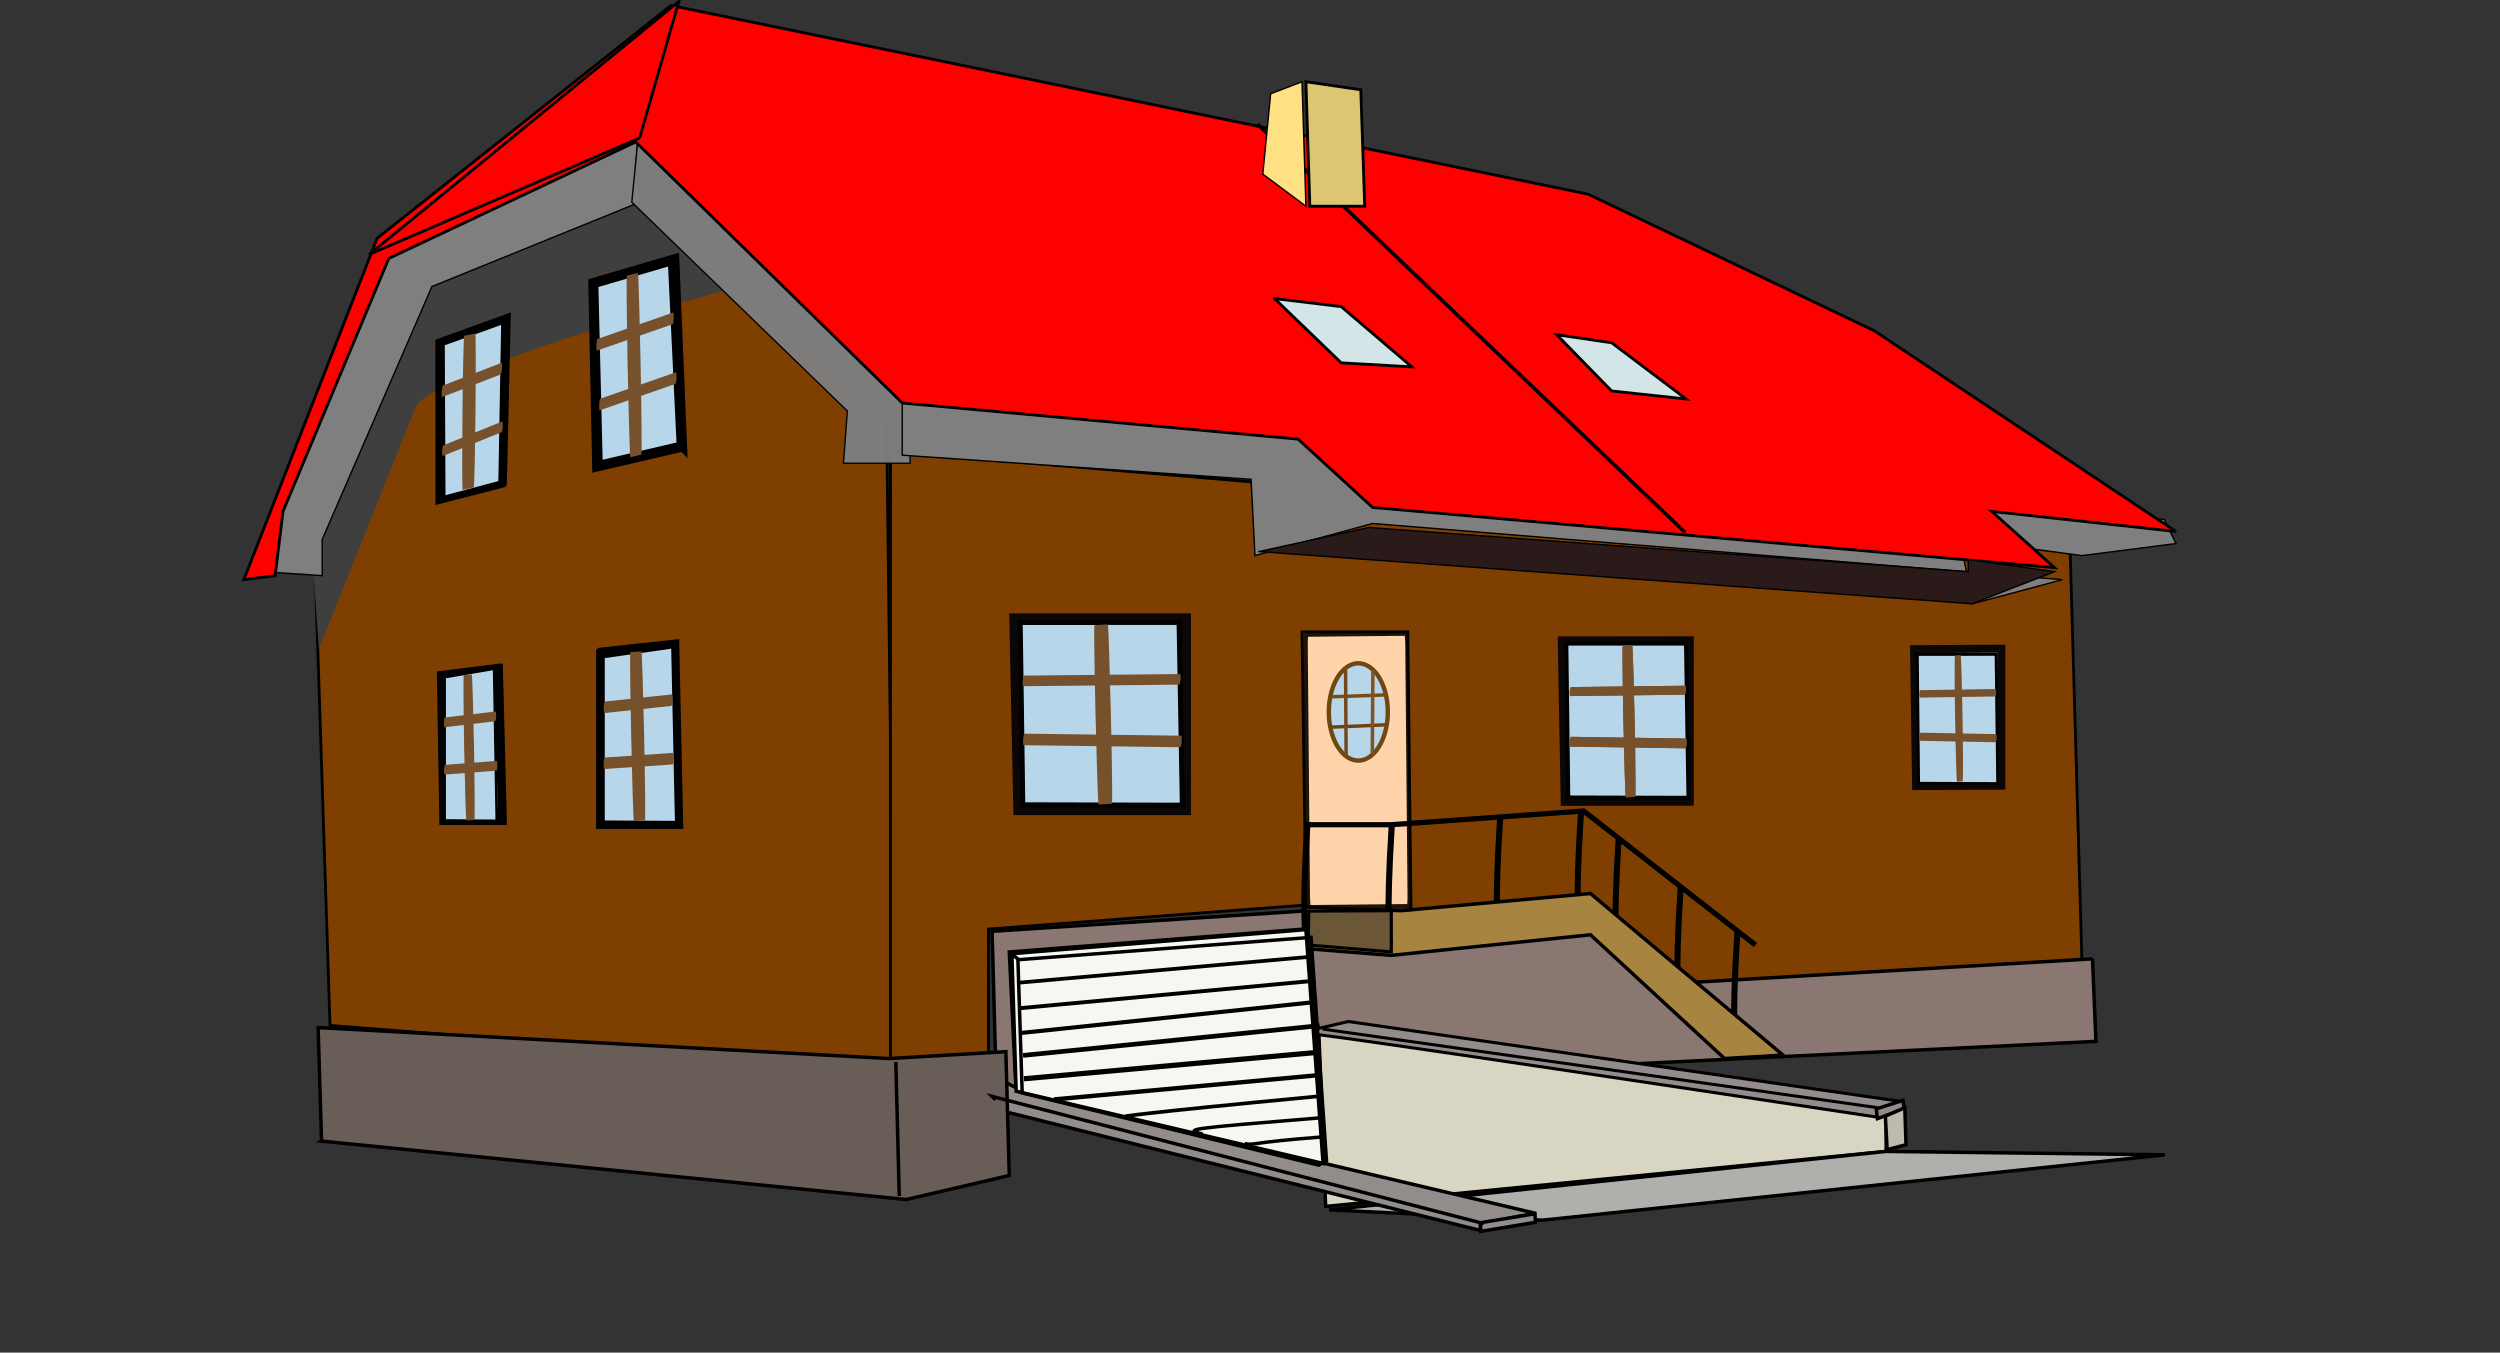 <?xml version="1.0"?><svg width="716.37" height="387.582" xmlns="http://www.w3.org/2000/svg">

 <rect width="100%" height="100%" fill="#333333" stroke="none"/>

 <g>
  <title>Layer 1</title>
  <g externalResourcesRequired="false" id="layer1">
   <path fill="#7f3f00" fill-rule="evenodd" stroke="black" stroke-width="0.816" stroke-miterlimit="4" id="path2459" d="m121.522,80.957l60.645,-26.466l71.875,65.59l2.246,186.414l-161.719,-12.658l-4.492,-138.085l31.445,-74.796z"/>
   <rect fill="#ffd4aa" fill-rule="evenodd" stroke="#201409" stroke-width="1.236" stroke-linejoin="round" stroke-miterlimit="4" id="rect4547" width="29.173" height="78.101" x="372.418" y="185.577" rx="0.255" ry="3.09" transform="matrix(1 -0.01 0.009 1 0 0)"/>
   <path fill="#7f3f00" fill-rule="evenodd" stroke="black" stroke-width="0.816" stroke-miterlimit="4" id="path2463" d="m255.165,304.194l28.076,-2.301l0,-35.672l90.967,-6.904l-1.123,-78.248l30.322,0l0.985,84.98l54.711,0.324l17.874,16.947l119.594,-7.893l-3.369,-117.372l-338.038,-28.768l0,174.907z"/>
   <path fill="none" fill-opacity="0.75" fill-rule="evenodd" stroke="black" stroke-width="1.732px" id="path2529" d="m429.861,234.487c-1.792,27.198 -0.476,33.231 -0.476,33.231"/>
   <path fill="#8a7771" fill-rule="evenodd" stroke="black" stroke-width="1px" d="m599.598,274.751l0.985,23.649l-222.691,10.839l-2.956,-45.326l2.956,1.971l-88.682,6.898l1.971,40.4l-4.927,1.971l-4.927,-12.81l3.941,0.985l-0.985,-36.458l90.653,-5.912l65.034,4.927l18.722,-1.971l23.649,17.736l117.258,-6.898z" id="path2856"/>
   <path fill="none" fill-opacity="0.75" fill-rule="evenodd" stroke="black" stroke-width="1.732px" id="path2521" d="m497.851,267.004c-1.792,27.198 -0.476,33.231 -0.476,33.231"/>
   <path fill="#3f3f3f" fill-rule="evenodd" stroke-width="1px" id="path2509" d="m223.741,78.765c-103.119,27.87 -104.513,37.625 -104.513,37.625l-27.87,69.675l-2.787,-40.412l26.477,-82.217l73.856,-32.051l34.838,47.379z"/>
   <path fill="#7f7f7f" fill-rule="evenodd" stroke="black" stroke-width="0.408px" id="path2495" d="m75.476,163.808l4.492,-17.261l32.568,-78.248l70.752,-34.521l-1.123,13.808l1.123,10.356l-59.522,24.165l-31.445,72.494l0,10.356l-16.846,-1.151z"/>
   <path opacity="0.962" fill="#7f7f7f" fill-rule="evenodd" stroke="black" stroke-width="0.408px" id="path2497" d="m260.78,106.273l0,26.466l-19.092,0l1.123,-14.959l-61.768,-59.837l2.246,-23.014l77.491,71.344z"/>
   <path fill="#7f7f7f" fill-rule="evenodd" stroke="black" stroke-width="0.408px" id="path2499" d="m258.534,106.273l0,24.165l99.952,6.904l1.123,21.863l33.692,-9.206l197.657,16.11l-25.83,6.904l-3.369,-18.411l34.815,4.603l26.953,-3.452l-3.369,-6.904l-178.565,-20.713l-129.151,-26.466l-53.906,4.603z"/>
   <path fill="#ff0000" fill-rule="evenodd" stroke="black" stroke-width="0.816" stroke-miterlimit="4" id="path2465" d="m78.846,164.959l2.246,-18.411l30.322,-72.494l70.752,-33.37l76.367,74.796l113.428,10.356l21.338,19.562l195.411,17.261l-17.969,-16.11l52.783,5.754l-86.475,-57.535l-81.983,-39.124l-262.794,-54.083l-84.229,66.741l-38.184,97.81l8.984,-1.151z"/>
   <path fill="#ff0000" fill-rule="evenodd" stroke="black" stroke-width="0.816" stroke-miterlimit="4" id="path2467" d="m183.289,39.532l11.231,-39.124l-88.721,72.494l77.491,-33.37z"/>
   <path fill="#fafae9" fill-rule="evenodd" stroke="#0b0707" stroke-width="3.75" stroke-miterlimit="4" id="path2469" d="m291.102,177.617l1.123,54.083l47.168,0l0,-54.083l-48.291,0z"/>
   <path fill="#efefed" fill-rule="evenodd" stroke="black" stroke-width="2.5" stroke-miterlimit="4" id="path2471" d="m195.643,128.136l-2.246,-54.083l-23.584,6.904l1.123,52.932l24.707,-5.754z"/>
   <path fill="#b7d6ea" fill-rule="evenodd" stroke="black" stroke-width="1px" d="m170.967,81.868l20.939,-6.158l2.463,51.485l-22.171,5.173l-1.232,-50.5z" id="path4468"/>
   <path fill="#efefed" fill-rule="evenodd" stroke="black" stroke-width="2.5" stroke-miterlimit="4" id="path2473" d="m143.983,138.492l-17.969,4.603l0,-44.878l19.092,-6.904l-1.123,47.179z"/>
   <path fill="#f3f3ec" fill-rule="evenodd" stroke="black" stroke-width="2.5" stroke-miterlimit="4" id="path2475" d="m172.059,186.822l21.338,-2.301l1.123,51.782l-22.461,0l0,-49.48z"/>
   <path fill="#b7d6ea" fill-rule="evenodd" stroke="black" stroke-width="0.984px" d="m172.801,188.147l20.011,-2.819l1.078,50.381l-21.089,-0.123l0,-47.439z" id="path4483"/>
   <path fill="#f3f3ec" fill-rule="evenodd" stroke="black" stroke-width="2.5" stroke-miterlimit="4" id="path2477" d="m142.86,191.425l1.123,43.727l-16.846,0l-0.697,-41.637l16.419,-2.09z"/>
   <path fill="#d3e5e6" fill-rule="evenodd" stroke="black" stroke-width="0.816" stroke-miterlimit="4" id="path2479" d="m365.224,85.56l19.092,18.411l20.215,1.151l-20.215,-17.261l-19.092,-2.301z"/>
   <path fill="#d3e5e6" fill-rule="evenodd" stroke="black" stroke-width="0.816" stroke-miterlimit="4" id="path2481" d="m446.083,95.916l15.723,16.11l21.338,2.301l-21.338,-16.11l-15.723,-2.301z"/>
   <path fill="none" fill-opacity="0.75" fill-rule="evenodd" stroke="black" stroke-width="1.023px" id="path2511" d="m482.916,152.615l-122.594,-117.043l0,0"/>
   <path fill="#ddc671" fill-rule="evenodd" stroke="black" stroke-width="0.816" stroke-miterlimit="4" id="path2487" d="m374.208,23.422l15.723,2.301l1.123,33.37l-15.723,0l-1.123,-35.672z"/>
   <path fill="#2b1a1a" fill-rule="evenodd" stroke="black" stroke-width="0.408px" id="path2501" d="m360.731,158.055l204.395,14.959l23.584,-9.206l-24.707,-3.452l0,3.452l-171.827,-12.658l-31.445,6.904z"/>
   <path fill="#fafae9" fill-rule="evenodd" stroke="#0b0707" stroke-width="2.972" stroke-miterlimit="4" id="path2505" d="m447.861,183.853l0.837,45.577l35.166,-0.043l0,-45.578l-36.003,0.044z"/>
   <path fill="#fafae9" fill-rule="evenodd" stroke="#0b0707" stroke-width="2.298" stroke-miterlimit="4" id="path2507" d="m548.469,186.019l0.581,39.236l24.421,-0.127l0,-39.239l-25.002,0.13z"/>
   <path fill="#ffe183" fill-rule="evenodd" stroke="black" stroke-width="0.408px" id="path2485" d="m364.101,26.874l8.984,-3.452l1.123,35.672l-12.354,-9.206l2.246,-23.014z"/>
   <path fill="none" fill-opacity="0.75" fill-rule="evenodd" stroke="black" stroke-width="1.732px" id="path2523" d="m481.592,254.194c-1.792,27.198 -0.476,33.231 -0.476,33.231"/>
   <path fill="none" fill-opacity="0.75" fill-rule="evenodd" stroke="black" stroke-width="1.732px" id="path2525" d="m463.856,239.907c-1.792,27.198 -0.476,33.231 -0.476,33.231"/>
   <path fill="none" fill-opacity="0.75" fill-rule="evenodd" stroke="black" stroke-width="1.732px" id="path2527" d="m453.017,233.009c-1.792,27.198 -0.476,33.231 -0.476,33.231"/>
   <path fill="#a78440" fill-rule="evenodd" stroke="black" stroke-width="1px" id="path2515" d="m373.951,259.971l0,11.824l24.634,1.971l57.151,-5.912l38.429,35.473l16.751,-0.985l-55.18,-46.312l-54.195,4.927l-27.59,-0.985z"/>
   <path fill="none" fill-opacity="0.75" fill-rule="evenodd" stroke="black" stroke-width="1.762px" id="path2531" d="m398.822,236.254c-1.792,28.147 -0.476,34.39 -0.476,34.39"/>
   <path fill="#6b5636" fill-rule="evenodd" stroke="black" stroke-width="0.913px" id="path2517" d="m398.668,260.956l0,11.824l-23.815,-1.971l0.174,-9.739l23.641,-0.114z"/>
   <path fill="none" fill-opacity="0.75" fill-rule="evenodd" stroke="black" stroke-width="1.732px" id="path2533" d="m374.681,235.472c-1.792,27.198 -0.476,33.231 -0.476,33.231"/>
   <path fill="none" fill-opacity="0.75" fill-rule="evenodd" stroke="black" stroke-width="1.5" stroke-miterlimit="4" id="path2519" d="m374.936,236.322l23.649,0l55.18,-3.941l49.268,38.429"/>
   <path fill="#d9d5c3" fill-rule="evenodd" stroke="black" stroke-width="1px" d="m377.892,295.444l1.971,50.253l160.613,-15.766l0,-11.824l-162.584,-22.663z" id="path2870"/>
   <path fill="#afafac" fill-rule="evenodd" stroke="black" stroke-width="1px" d="m441.94,349.639l178.35,-18.722l-79.814,-0.985l-159.628,16.751l61.092,2.956z" id="path2874"/>
   <path fill="#928d8b" fill-rule="evenodd" stroke="black" stroke-width="1px" d="m294.137,313.18l145.833,34.488l-15.766,2.956l0,1.971l-137.95,-34.488l0,-8.868l7.883,3.941z" id="path2858"/>
   <path fill="none" fill-opacity="0.75" fill-rule="evenodd" stroke="black" stroke-width="1px" d="m95.094,294.458l0,0z" id="path2090"/>
   <path fill="#695d58" fill-rule="evenodd" stroke="black" stroke-width="1px" d="m92.138,326.975l167.511,16.751l29.561,-6.898l-0.985,-35.473l-33.502,1.971l-163.569,-8.868l0.985,32.517z" id="path2092"/>
   <path fill="none" fill-opacity="0.75" fill-rule="evenodd" stroke="black" stroke-width="1px" d="m256.693,304.312l0.985,38.429" id="path2094"/>
   <path fill="#928d8b" fill-rule="evenodd" stroke="black" stroke-width="1px" d="m439.846,347.791l0.123,2.463l-15.643,2.587l-0.123,-2.463l15.643,-2.587z" id="path2860"/>
   <path fill="none" fill-opacity="0.75" fill-rule="evenodd" stroke="black" stroke-width="1px" d="m425.189,350.624l-140.906,-36.458l0.985,0.985" id="path2862"/>
   <path fill="#928d8b" fill-rule="evenodd" stroke="black" stroke-width="0.885px" d="m538.791,320.251c-162.029,-24.475 -162.029,-23.863 -162.029,-23.863l0.31,-1.53l9.312,-2.142l158.614,22.945" id="path2866"/>
   <path fill="#928d8b" fill-rule="evenodd" stroke="black" stroke-width="1px" d="m537.628,317.751l0.348,2.787l7.664,-2.787l-0.348,-2.439l-7.664,2.439z" id="path2864"/>
   <path fill="none" fill-opacity="0.75" fill-rule="evenodd" stroke="black" stroke-width="0.868px" d="m538.007,317.402l-159.045,-22.532" id="path2868"/>
   <path fill="#f7f7f1" fill-rule="evenodd" stroke="black" stroke-width="1px" d="m289.949,273.273l84.248,-6.898l4.927,67.004l-87.943,-20.693l-1.232,-39.414z" id="path2876"/>
   <path fill="none" fill-opacity="0.75" fill-rule="evenodd" stroke="black" stroke-width="1px" d="m289.949,273.52c1.478,0.985 1.971,1.478 1.971,1.478l83.755,-6.405l4.434,64.048l-2.217,1.232l-84.987,-20.693l-1.232,-38.429l0.246,-0.246" id="path2878"/>
   <path fill="none" fill-opacity="0.75" fill-rule="evenodd" stroke="black" stroke-width="1.08px" d="m292.166,281.566l84.002,-7.47" id="path2880"/>
   <path fill="none" fill-opacity="0.75" fill-rule="evenodd" stroke="black" stroke-width="1.128px" d="m292.164,288.901c84.251,-7.854 84.251,-7.854 84.251,-7.854" id="path2882"/>
   <path fill="none" fill-opacity="0.75" fill-rule="evenodd" stroke="black" stroke-width="1.188px" d="m292.663,295.983c85.473,-8.962 85.225,-8.962 85.225,-8.962" id="path2884"/>
   <path fill="none" fill-opacity="0.75" fill-rule="evenodd" stroke="black" stroke-width="1.351px" d="m293.151,302.422c84.987,-8.537 84.987,-8.537 84.987,-8.537" id="path2886"/>
   <path fill="none" fill-opacity="0.75" fill-rule="evenodd" stroke="black" stroke-width="1.494px" d="m293.401,309.122c84.981,-7.65 84.981,-7.65 84.981,-7.65" id="path2888"/>
   <path fill="none" fill-opacity="0.75" fill-rule="evenodd" stroke="black" stroke-width="1.262" stroke-miterlimit="4" d="m377.169,308.142c-74.924,6.874 -74.924,6.874 -74.924,6.874l0,0l-0.241,0" id="path2890"/>
   <path fill="none" fill-opacity="0.75" fill-rule="evenodd" stroke="black" stroke-width="1.06px" d="m378.138,314.104c-55.672,5.297 -55.672,5.79 -55.672,5.79" id="path2892"/>
   <path fill="none" fill-opacity="0.75" fill-rule="evenodd" stroke="black" stroke-width="1px" d="m378.138,320.324c-38.922,3.202 -38.675,3.202 -33.502,4.68" id="path2894"/>
   <path fill="none" fill-opacity="0.75" fill-rule="evenodd" stroke="black" stroke-width="1px" d="m379.37,325.744c-22.417,1.724 -19.214,2.463 -22.663,1.971" id="path2896"/>
   <g id="g4450">
    <rect fill="#76512b" fill-rule="evenodd" stroke-width="1.262" stroke-linejoin="round" stroke-miterlimit="4" id="rect3660" width="3.821" height="52.041" x="182.319" y="122.453" ry="30.545" rx="0.274" transform="matrix(0.971 -0.238 0.019 1 0 0)"/>
    <rect fill="#76512b" fill-rule="evenodd" stroke-width="1.262" stroke-linejoin="round" stroke-miterlimit="4" id="rect4438" width="23.498" height="3.333" x="187.152" y="159.142" rx="0.272" ry="3.102" transform="matrix(0.944 -0.33 -0.036 0.999 0 0)"/>
    <rect fill="#76512b" fill-rule="evenodd" stroke-width="1.262" stroke-linejoin="round" stroke-miterlimit="4" id="rect4440" width="23.498" height="3.333" x="188.669" y="176.773" rx="0.272" ry="3.102" transform="matrix(0.944 -0.33 -0.036 0.999 0 0)"/>
   </g>
   <path fill="#b7d6ea" fill-rule="evenodd" stroke="black" stroke-width="0.946px" d="m126.98,98.599l17.102,-6.178l-0.814,45.801l-16.08,4.283l-0.209,-43.906z" id="path4470"/>
   <rect fill="#76512b" fill-rule="evenodd" stroke-width="1.262" stroke-linejoin="round" stroke-miterlimit="4" id="rect4457" width="3.816" height="44.146" x="136.855" y="124.056" ry="30.515" rx="0.274" transform="matrix(0.979 -0.203 -0.01 1 0 0)"/>
   <rect fill="#76512b" fill-rule="evenodd" stroke-width="1.262" stroke-linejoin="round" stroke-miterlimit="4" id="rect4459" width="18.528" height="3.329" x="148.49" y="164.656" rx="0.271" ry="3.102" transform="matrix(0.933 -0.361 -0.072 0.997 0 0)"/>
   <rect fill="#76512b" fill-rule="evenodd" stroke-width="1.262" stroke-linejoin="round" stroke-miterlimit="4" id="rect4461" width="18.759" height="3.032" x="142.786" y="181.416" rx="0.271" ry="3.102" transform="matrix(0.927 -0.376 -0.031 1 0 0)"/>
   <rect fill="#76512b" fill-rule="evenodd" stroke-width="1.262" stroke-linejoin="round" stroke-miterlimit="4" id="rect4474" width="3.719" height="48.432" x="176.553" y="197.992" ry="30.546" rx="0.267" transform="matrix(0.998 -0.063 0.021 1 0 0)"/>
   <rect fill="#76512b" fill-rule="evenodd" stroke-width="1.262" stroke-linejoin="round" stroke-miterlimit="4" id="rect4476" width="19.83" height="3.302" x="181.179" y="220.483" rx="0.256" ry="3.102" transform="matrix(0.994 -0.106 -0.032 0.999 0 0)"/>
   <rect fill="#76512b" fill-rule="evenodd" stroke-width="1.262" stroke-linejoin="round" stroke-miterlimit="4" id="rect4478" width="20.134" height="3.298" x="180.95" y="229.433" rx="0.251" ry="3.103" transform="matrix(0.998 -0.067 -0.033 0.999 0 0)"/>
   <path fill="#b7d6ea" fill-rule="evenodd" stroke="black" stroke-width="0.771px" d="m127.393,194.046l14.204,-2.441l0.765,43.616l-14.97,-0.106l0,-41.069z" id="path4485"/>
   <rect fill="#76512b" fill-rule="evenodd" stroke-width="1.262" stroke-linejoin="round" stroke-miterlimit="4" id="rect4487" width="2.831" height="41.682" x="129.371" y="202.627" ry="30.545" rx="0.267" transform="matrix(0.997 -0.071 0.018 1 0 0)"/>
   <rect fill="#76512b" fill-rule="evenodd" stroke-width="1.262" stroke-linejoin="round" stroke-miterlimit="4" id="rect4489" width="15.111" height="2.8" x="134.584" y="221.506" rx="0.256" ry="3.102" transform="matrix(0.993 -0.118 -0.029 1 0 0)"/>
   <rect fill="#76512b" fill-rule="evenodd" stroke-width="1.262" stroke-linejoin="round" stroke-miterlimit="4" id="rect4491" width="15.331" height="2.796" x="134.338" y="229.246" rx="0.251" ry="3.103" transform="matrix(0.997 -0.075 -0.029 1 0 0)"/>
   <path fill="#b7d6ea" fill-rule="evenodd" stroke="black" stroke-width="1.447px" d="m292.331,178.367l45.539,-0.015l0.936,52.385l-45.736,-0.118l-0.739,-52.251z" id="path4507"/>
   <rect fill="#76512b" fill-rule="evenodd" stroke-width="1.262" stroke-linejoin="round" stroke-miterlimit="4" id="rect4501" width="4.401" height="51.381" x="309.424" y="196.809" ry="30.545" rx="0.267" transform="matrix(0.998 -0.057 0.023 1 0 0)"/>
   <rect fill="#76512b" fill-rule="evenodd" stroke-width="1.262" stroke-linejoin="round" stroke-miterlimit="4" id="rect4503" width="45.254" height="3.048" x="308.947" y="197.277" rx="0.255" ry="3.092" transform="matrix(1 -0.01 -0.08 0.997 0 0)"/>
   <rect fill="#76512b" fill-rule="evenodd" stroke-width="1.262" stroke-linejoin="round" stroke-miterlimit="4" id="rect4505" width="45.447" height="3.32" x="308.601" y="206.831" rx="0.251" ry="3.096" transform="matrix(1 0.013 -0.074 0.997 0 0)"/>
   <path fill="#b7d6ea" fill-rule="evenodd" stroke="black" stroke-width="1.154px" d="m448.823,184.423l34.305,-0.013l0.705,44.211l-34.453,-0.1l-0.557,-44.098z" id="path4515"/>
   <rect fill="#76512b" fill-rule="evenodd" stroke-width="1.262" stroke-linejoin="round" stroke-miterlimit="4" id="rect4509" width="3.239" height="43.526" x="461.361" y="214.979" ry="30.544" rx="0.267" transform="matrix(0.998 -0.065 0.02 1 0 0)"/>
   <rect fill="#76512b" fill-rule="evenodd" stroke-width="1.262" stroke-linejoin="round" stroke-miterlimit="4" id="rect4511" width="33.294" height="2.58" x="463.882" y="202.857" rx="0.255" ry="3.091" transform="matrix(1 -0.012 -0.069 0.998 0 0)"/>
   <rect fill="#76512b" fill-rule="evenodd" stroke-width="1.262" stroke-linejoin="round" stroke-miterlimit="4" id="rect4513" width="33.436" height="2.811" x="463.039" y="204.591" rx="0.251" ry="3.094" transform="matrix(1 0.015 -0.064 0.998 0 0)"/>
   <path fill="#b7d6ea" fill-rule="evenodd" stroke="black" stroke-width="0.858px" d="m549.387,187.507l22.605,-0.011l0.465,37.053l-22.703,-0.084l-0.367,-36.959z" id="path4517"/>
   <rect fill="#76512b" fill-rule="evenodd" stroke-width="1.262" stroke-linejoin="round" stroke-miterlimit="4" id="rect4519" width="3.239" height="43.526" x="461.361" y="214.979" ry="30.544" rx="0.267" transform="matrix(0.998 -0.065 0.02 1 0 0)"/>
   <rect fill="#76512b" fill-rule="evenodd" stroke-width="1.262" stroke-linejoin="round" stroke-miterlimit="4" id="rect4521" width="33.294" height="2.58" x="463.882" y="202.857" rx="0.255" ry="3.091" transform="matrix(1 -0.012 -0.069 0.998 0 0)"/>
   <rect fill="#76512b" fill-rule="evenodd" stroke-width="1.262" stroke-linejoin="round" stroke-miterlimit="4" id="rect4523" width="33.436" height="2.811" x="463.039" y="204.591" rx="0.251" ry="3.094" transform="matrix(1 0.015 -0.064 0.998 0 0)"/>
   <rect fill="#76512b" fill-rule="evenodd" stroke-width="1.262" stroke-linejoin="round" stroke-miterlimit="4" id="rect4525" width="2.149" height="36.161" x="557.872" y="233.603" ry="30.543" rx="0.266" transform="matrix(0.997 -0.082 0.016 1 0 0)"/>
   <rect fill="#76512b" fill-rule="evenodd" stroke-width="1.262" stroke-linejoin="round" stroke-miterlimit="4" id="rect4527" width="22.063" height="2.142" x="561.376" y="206.598" rx="0.255" ry="3.09" transform="matrix(1 -0.015 -0.055 0.998 0 0)"/>
   <rect fill="#76512b" fill-rule="evenodd" stroke-width="1.262" stroke-linejoin="round" stroke-miterlimit="4" id="rect4529" width="22.158" height="2.334" x="560.243" y="199.494" rx="0.251" ry="3.094" transform="matrix(1 0.019 -0.051 0.999 0 0)"/>
   <path fill="#bdbbb0" fill-rule="evenodd" stroke="black" stroke-width="1px" d="m540.764,329.422l5.4,-1.393l-0.348,-10.625l-5.574,2.439l0.523,9.58z" id="path4531"/>
   <path fill="#b7d6ea" fill-rule="evenodd" stroke-width="1.262" stroke-linejoin="round" stroke-miterlimit="4" id="path4533" d="m397.755,203.832a8.448,13.935 0 1 1 -16.896,0a8.448,13.935 0 1 1 16.896,0z"/>
   <path fill="none" fill-rule="evenodd" stroke="#6f4811" stroke-width="1.262" stroke-linejoin="round" stroke-miterlimit="4" id="path4537" d="m397.668,204.006a8.448,13.935 0 1 1 -16.896,0a8.448,13.935 0 1 1 16.896,0z"/>
   <path fill="#92591d" fill-rule="evenodd" stroke="#774e11" stroke-width="1px" d="m381.556,199.652c15.503,-0.523 15.503,-0.523 15.503,-0.523" id="path4539"/>
   <path fill="none" fill-opacity="0.75" fill-rule="evenodd" stroke="#714211" stroke-width="1px" d="m381.556,208.361c16.025,-0.697 16.025,-0.697 16.025,-0.697" id="path4541"/>
   <path fill="#805120" fill-rule="evenodd" stroke="#75471e" stroke-width="1px" d="m385.562,191.813c0.174,24.909 0.174,24.909 0.174,24.909" id="path4543"/>
   <path fill="#76512b" fill-rule="evenodd" stroke="#825222" stroke-width="1px" d="m393.401,192.162c-0.174,24.038 -0.174,24.038 -0.174,24.038" id="path4545"/>
  </g>
 </g>
</svg>